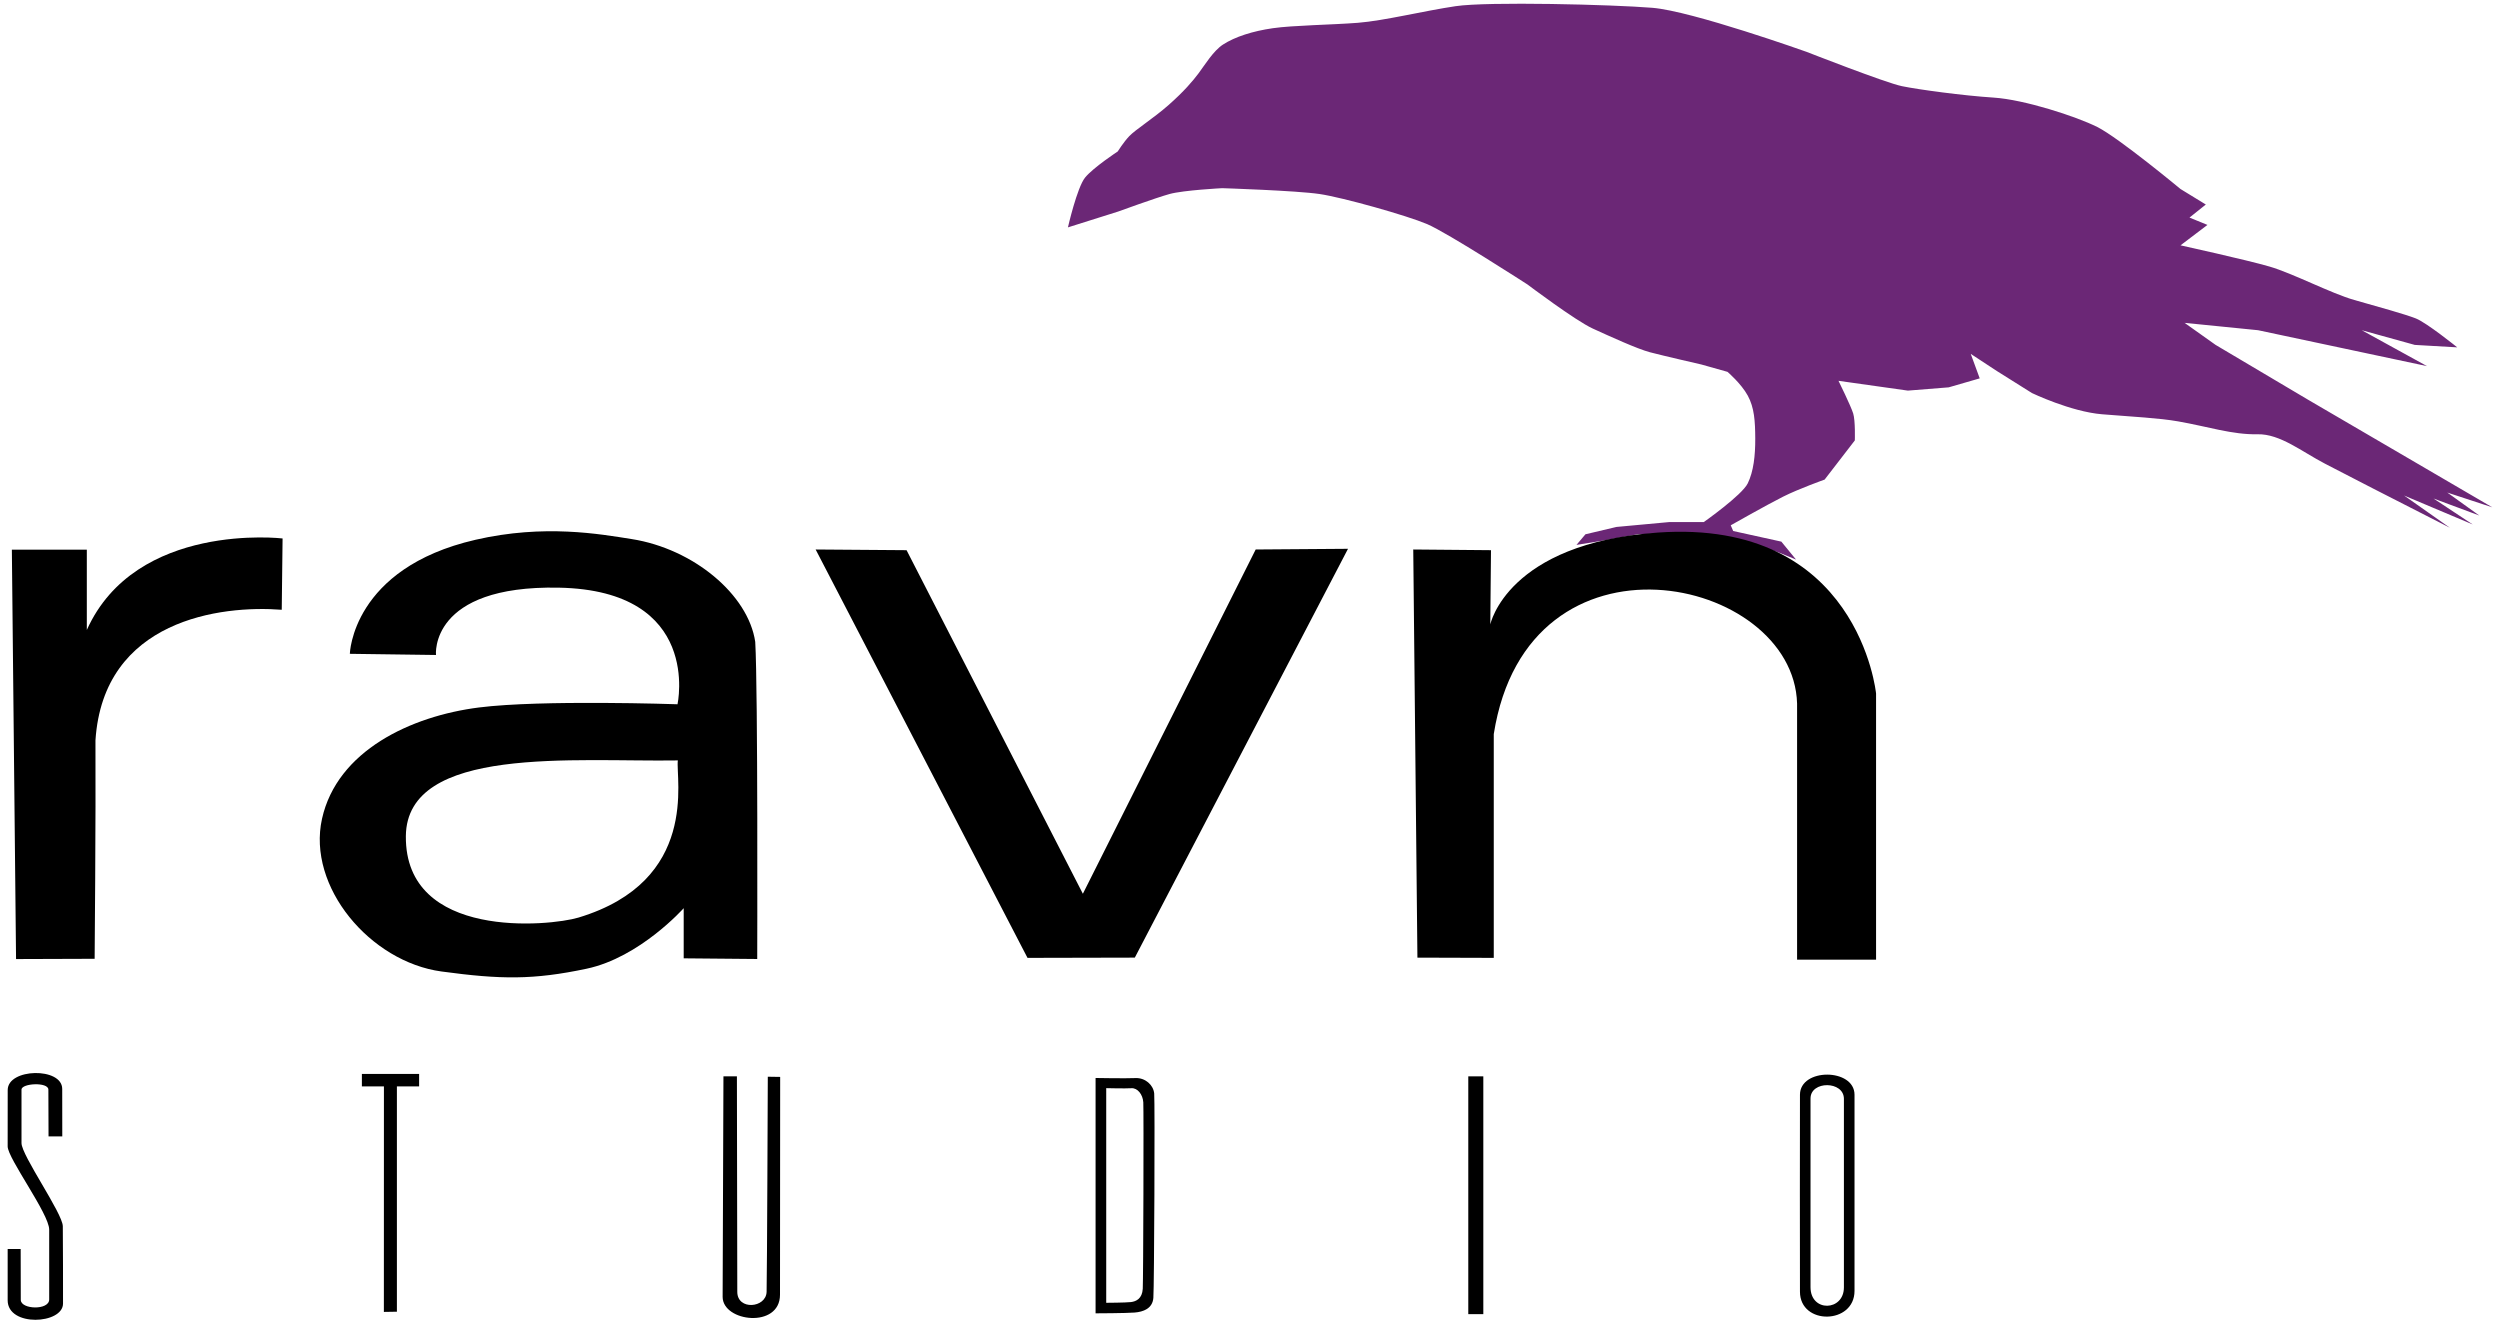 <?xml version="1.0" encoding="utf-8"?>
<!-- Generator: Adobe Illustrator 21.0.2, SVG Export Plug-In . SVG Version: 6.00 Build 0)  -->
<svg version="1.1" id="Layer_2" xmlns="http://www.w3.org/2000/svg" xmlns:xlink="http://www.w3.org/1999/xlink" x="0px" y="0px"
	 viewBox="0 0 629 333" enable-background="new 0 0 629 333" xml:space="preserve">
<g>
	<path fill="#6B2776" d="M268.691,57.21c0,0,2.288-10.026,4.313-12.528c2.025-2.501,8.215-6.572,8.215-6.572
		s1.461-2.333,2.877-3.828c1.616-1.706,6.126-4.506,9.963-7.898c3.837-3.393,6.045-5.989,7.54-7.988c1.495-2,3.69-5.62,6.103-7.181
		c3.052-1.975,7.486-3.386,12.54-4.116c5.053-0.73,14.806-0.847,21.388-1.359c6.582-0.512,16.538-2.987,24.616-4.186
		c8.078-1.199,39.494-0.408,49.496,0.411c10.002,0.819,38.815,11.09,38.815,11.09s19.805,7.763,23.958,8.623
		c4.153,0.86,15.377,2.382,23.073,2.878c7.696,0.496,20.713,4.708,26.082,7.393c5.369,2.684,20.948,15.608,20.948,15.608
		l6.367,3.902l-4.107,3.286l4.518,1.848l-6.777,5.135c0,0,16.488,3.627,22.386,5.338c5.897,1.712,15.498,6.762,21.359,8.42
		c5.861,1.659,12.692,3.55,15.444,4.628c2.752,1.078,10.433,7.284,10.433,7.284l-10.68-0.616l-13.349-3.697l16.43,9.037
		l-42.513-9.037l-18.484-1.849l7.805,5.545l23.207,13.76l46.416,27.11l-11.335-3.722l8.049,5.775l-11.515-4.277l9.871,6.536
		l-17.27-7.285l11.52,8.106c-20.666-10.558-20.678-10.533-31.394-16.098c-5.899-3.063-11.312-7.544-17.005-7.423
		c-6.344,0.135-12.282-1.889-19.975-3.239c-4.857-0.853-11.244-1.147-19.118-1.788c-7.874-0.641-17.662-5.34-17.662-5.34
		l-8.832-5.545l-6.571-4.313l2.259,6.162l-7.804,2.259l-10.27,0.821l-17.457-2.464c0,0,3.12,6.34,3.697,8.215
		c0.577,1.874,0.411,6.778,0.411,6.778l-7.6,9.858c0,0-6.46,2.295-10.477,4.313c-4.017,2.018-13.143,7.188-13.143,7.188l0.616,1.438
		l12.117,2.67l3.699,4.519l-4.521-1.849l-4.104-1.232l-8.01-2.464l-11.296-1.232l-11.914,0.411l-9.034,1.643l-6.369,1.027
		l2.259-2.67l7.805-1.848l13.35-1.232h8.628c0,0,9.603-6.757,11.056-9.734c1.452-2.977,1.909-6.984,1.885-11.309
		s-0.221-7.726-1.885-10.771c-1.664-3.045-5.101-5.976-5.101-5.976l-6.571-1.849c0,0-9.725-2.227-12.939-3.081
		c-3.215-0.853-10.01-3.967-14.376-5.956c-4.366-1.989-16.43-11.091-16.43-11.091s-20.133-13.02-25.262-15.198
		c-5.129-2.178-21.16-6.689-27.029-7.563c-5.869-0.875-24.521-1.473-24.521-1.473s-9.771,0.501-13.267,1.473
		c-3.496,0.972-12.944,4.417-12.944,4.417L268.691,57.21z"/>
	<path d="M23.812,241.231c0,0,0.309-35.613,0.207-54.954c1.974-30.398,31.598-34.056,46.867-32.858
		c0.07-5.631,0.211-17.943,0.211-17.943s-36.941-4.362-49.255,23.024c0-13.455,0-20.21,0-20.21H2.984l1.055,103.01L23.812,241.231z"
		/>
	<polygon points="205.215,138.252 258.519,241 285.519,240.937 339.158,138.078 315.932,138.252 272.449,224.87 228.092,138.427 	
		"/>
	<path d="M355.575,138.252l1.047,102.688l19.21,0.06c0,0,0-42.5,0-56.296c8.558-54.485,75.441-39.816,76.314-7.684
		c0,12.573,0,64.439,0,64.439h19.872V174.5c0,0-4.329-44.106-55-40.5c-37.856,2.694-42.06,23.112-42.06,23.112l0.175-18.686
		L355.575,138.252z"/>
	<path d="M147.586,243.73c-13.426,2.843-21.613,2.716-36.498,0.698c-17.926-2.43-33.879-21.305-30.069-38.428
		c3.81-17.123,22.385-25.837,39.5-28c15.74-1.989,49.944-0.806,49.944-0.806s6.287-28.64-29.862-29.338
		c-32.654-0.631-30.91,16.939-30.91,16.939L88.019,164.5c0,0,0.541-21.534,31.626-28.694c17.296-3.984,31.31-1.431,39.292-0.175
		c15.542,2.445,29.338,13.971,31.081,25.869c0.702,11.852,0.5,79.784,0.5,79.784l-18.5-0.168V228.5
		C172.019,228.5,161.012,240.887,147.586,243.73z M170.544,191.321c-25.815,0.409-68.225-3.893-68.43,19.054
		c-0.234,26.224,36.239,22.66,43.435,20.487C176.076,221.643,169.93,195.828,170.544,191.321z"/>
	<path d="M12.212,285.911l3.458,0.015c0,0-0.016-8.445-0.016-11.951c0-5.511-13.716-5.239-13.716,0.271
		c0,3.636,0.004,11.21-0.011,14.189c-0.015,2.978,10.433,16.955,10.449,20.924c0.016,3.969,0,13.441,0,17.588
		c0,2.778-7.148,2.535-7.148,0.108c0-4.358-0.002-5.133-0.027-12.81l-3.274,0.004c0,0,0,9.262,0,12.908
		c0,6.779,13.928,6.024,13.928,0.819c0-2.869,0.004-16.188-0.054-19.464c-0.058-3.276-10.417-17.848-10.392-20.923
		c0.025-3.075,0-9.57,0-13.44c0-1.618,6.761-1.969,6.761,0C12.171,277.208,12.212,283.482,12.212,285.911z"/>
	<polygon points="99.86,330.025 99.86,273.343 105.45,273.343 105.45,270.2 91.05,270.2 91.05,273.343 96.596,273.343 
		96.582,330.08 	"/>
	<path d="M196.291,270.951c0,0-0.043,48.929-0.043,54.793c0,8.582-14.435,6.866-14.435,0.542c0-5.159,0.205-55.472,0.205-55.472
		h3.388c0,0,0.099,49.486,0.095,54.207s7.256,4.109,7.376,0c0.119-4.109,0.3-54.117,0.3-54.117L196.291,270.951z"/>
	<path d="M285.687,271.244c2.437-0.113,4.52,1.739,4.712,3.893c0.192,2.153,0.005,48.692-0.212,51.412
		c-0.217,2.72-2.583,3.514-4.712,3.688c-2.129,0.174-9.827,0.197-9.827,0.197v-59.211
		C275.648,271.223,283.25,271.358,285.687,271.244z M278.326,273.777v54.006c0,0,4.868-0.021,6.214-0.18
		c1.346-0.159,2.842-0.884,2.98-3.363c0.137-2.48,0.255-44.929,0.134-46.894c-0.121-1.964-1.439-3.653-2.979-3.55
		C283.133,273.9,278.326,273.777,278.326,273.777z"/>
	<rect x="369.422" y="270.81" width="3.782" height="59.829"/>
	<path d="M466.597,275.443c-0.022,6.978-0.022,39.934,0,49.339c0,8.497-13.728,8.704-13.728,0.207
		c-0.022-6.032-0.033-43.861,0.001-49.546C452.87,268.656,466.597,268.72,466.597,275.443z M455.528,276.376
		c-0.021,5.097-0.015,42.065-0.001,47.473c0,6.372,8.401,6.088,8.401,0.052c-0.014-8.432-0.014-41.177,0-47.432
		C463.929,271.916,455.528,271.869,455.528,276.376z"/>
</g>
</svg>
